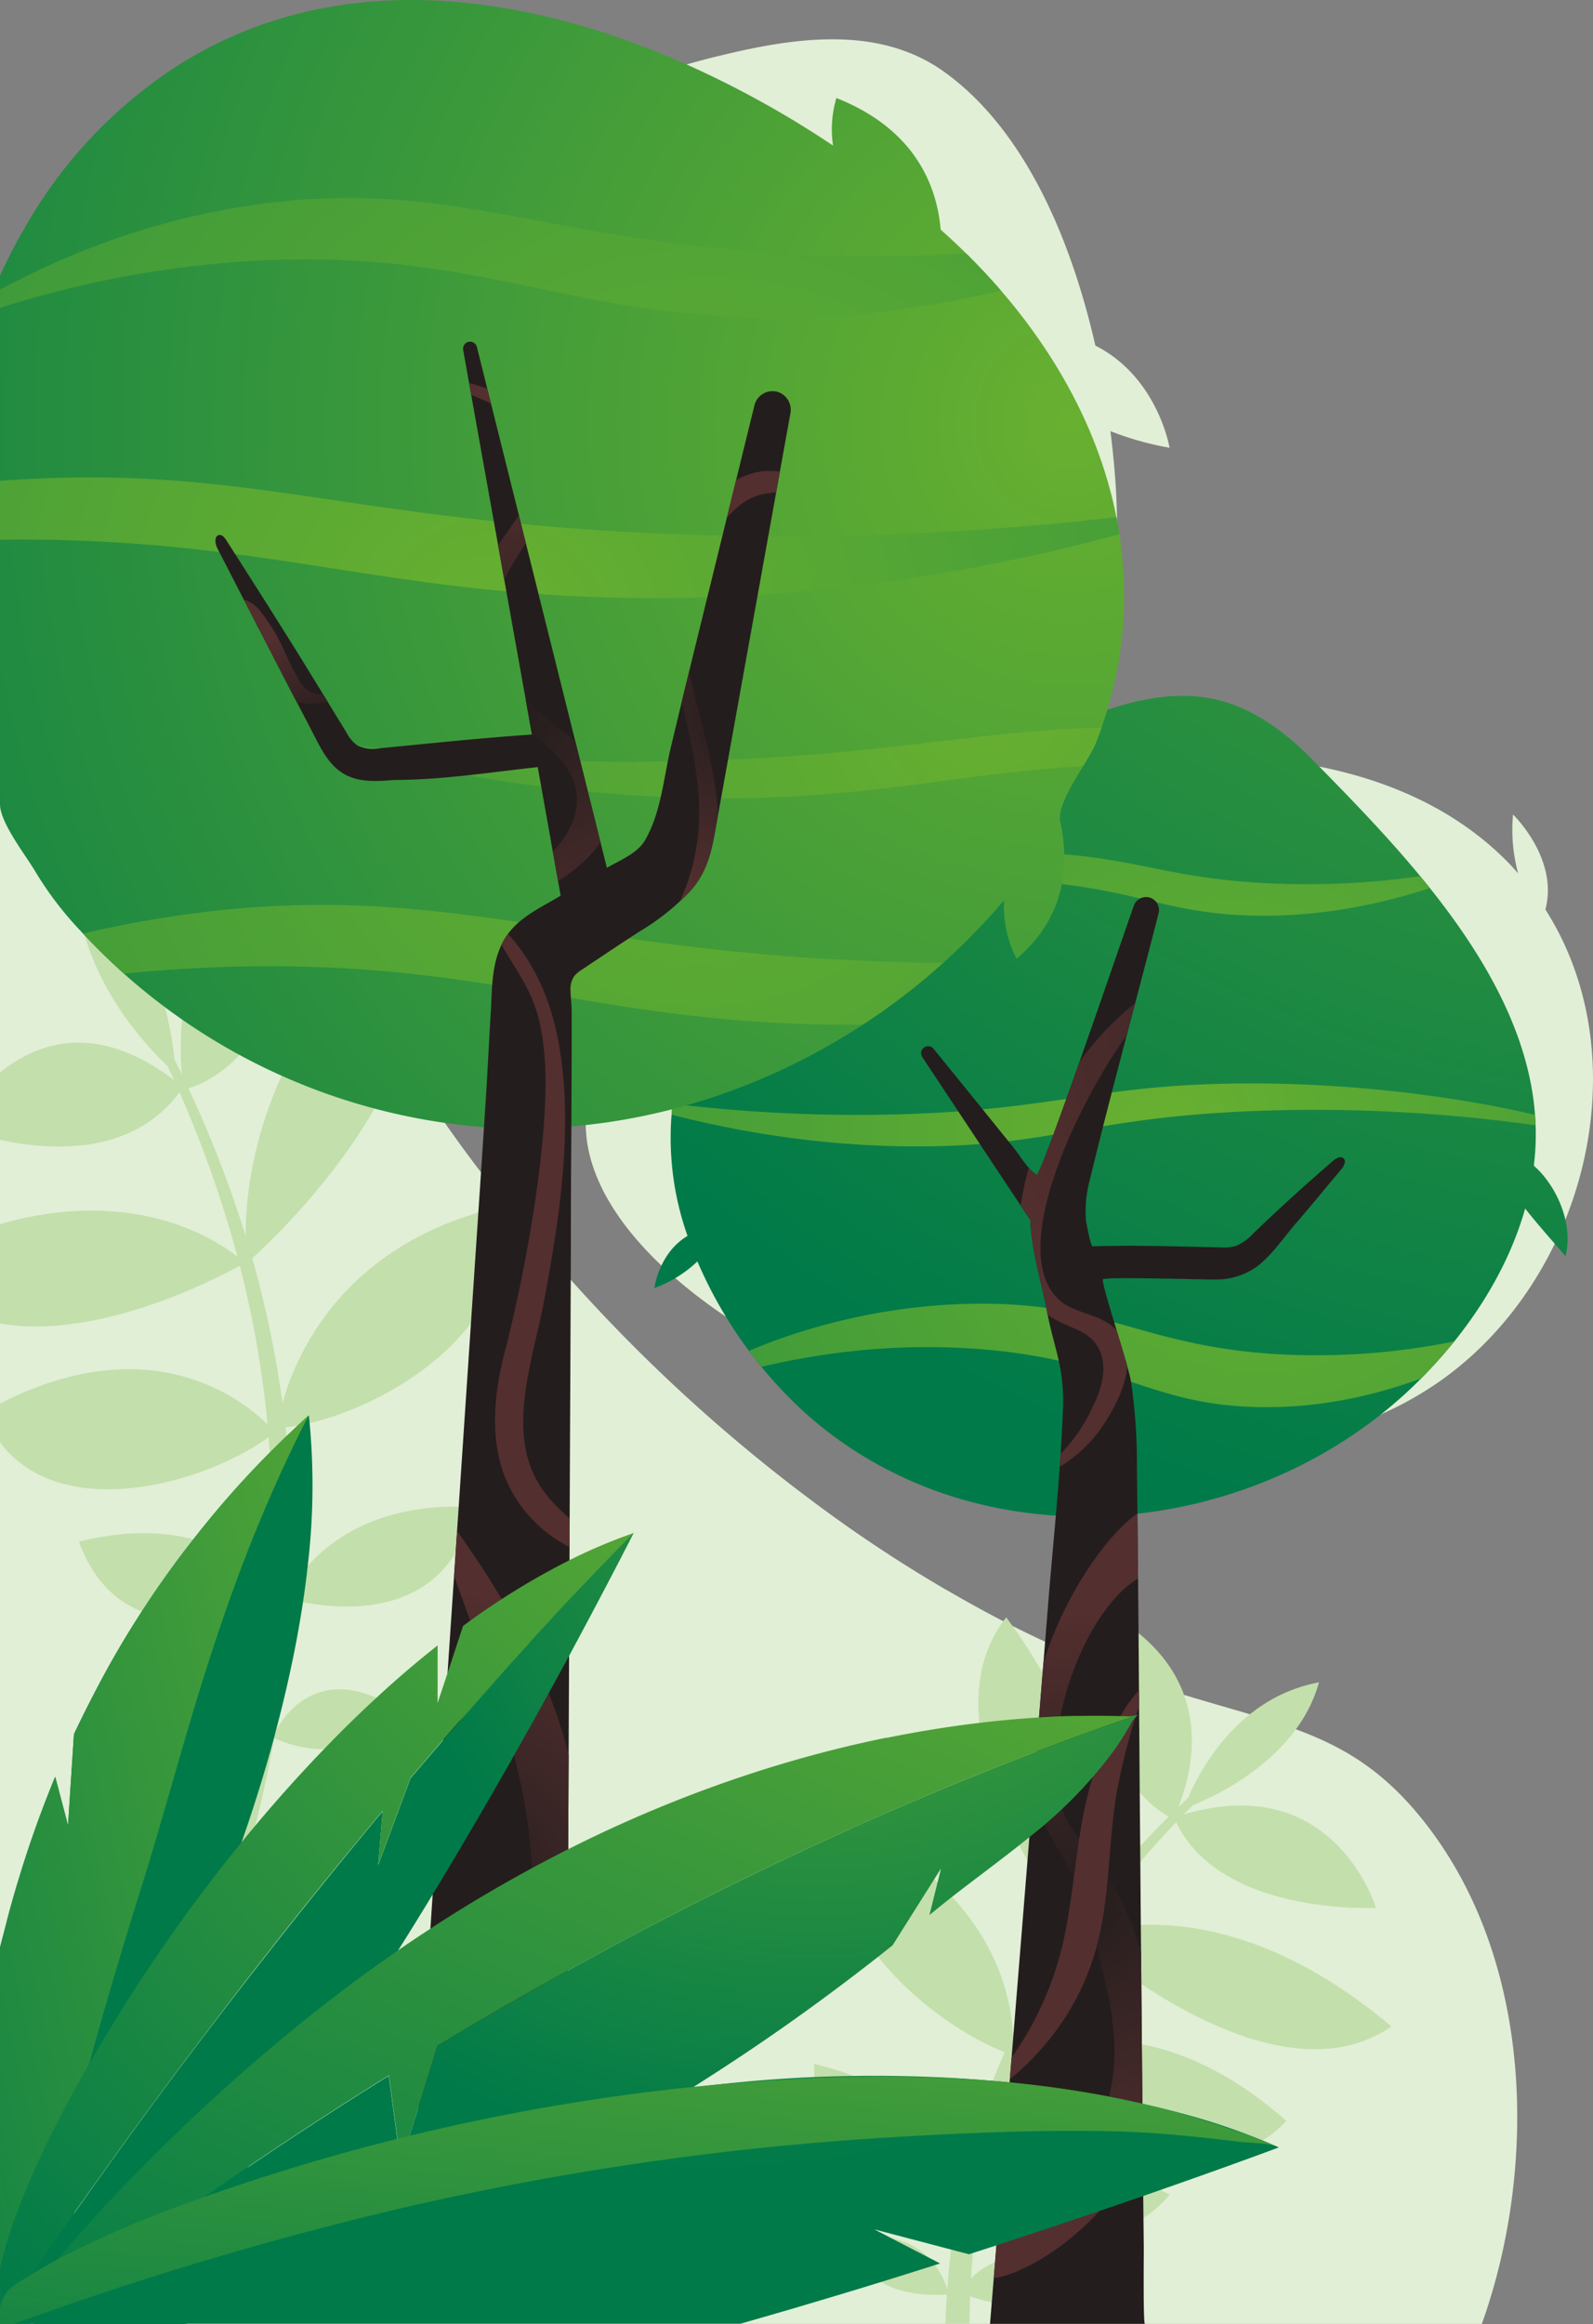 <svg xmlns="http://www.w3.org/2000/svg" xmlns:xlink="http://www.w3.org/1999/xlink" width="257.88" height="376" viewBox="0 0 257.88 376">
  <rect x="0" y="0" width="257.88" height="376" fill="#808080" stroke="none"/>
  <defs>
    <radialGradient id="radial-gradient" cx="1.244" cy="-1.073" r="2.082" gradientTransform="translate(0.051) scale(0.898 1)" gradientUnits="objectBoundingBox">
      <stop offset="0" stop-color="#68b030"/>
      <stop offset="1" stop-color="#007a49"/>
    </radialGradient>
    <radialGradient id="radial-gradient-2" cx="0.952" cy="0.391" r="1.396" gradientTransform="translate(-0.002)" xlink:href="#radial-gradient"/>
    <clipPath id="clip-path">
      <path id="SVGID" d="M248.3,196.488c3.254-25.866-19.2-48.782-35.866-65.727-4.564-4.638-10.083-8.707-16.475-9.885-11.722-2.175-24.762,4.942-34.836,10.206l-2.908,1.54c-15.33-4.687-22.34,2.636-22.34,4.621,4.053-.585,7.158.9,11.162,1.582C141.973,138,134.386,147.014,130.86,150a74.054,74.054,0,0,0-15.3,17.159,47.505,47.505,0,0,0-4.259,40.685c-4.654,2.751-5.371,8.435-5.371,8.435a20.141,20.141,0,0,0,6.969-4.308,71.122,71.122,0,0,0,16.7,23.831c28.007,25.907,73.61,21.772,100.052-4.489,7.793-7.743,14.243-17.3,17.249-27.9,1.886,2.422,4.292,5.091,6.532,7.718C254.842,205.36,251.506,199.231,248.3,196.488Z" fill="url(#radial-gradient)"/>
    </clipPath>
    <radialGradient id="radial-gradient-4" cx="1.867" cy="-1.621" r="14.496" gradientTransform="translate(0.439) scale(0.123 1)" xlink:href="#radial-gradient"/>
    <radialGradient id="radial-gradient-5" cx="2.075" cy="4.499" r="23.82" gradientTransform="translate(0.456) scale(0.087 1)" xlink:href="#radial-gradient"/>
    <radialGradient id="radial-gradient-6" cx="1.699" cy="0.835" r="23.82" gradientTransform="translate(0.468) scale(0.064 1)" xlink:href="#radial-gradient"/>
    <clipPath id="clip-path-2">
      <path id="Path_4140" data-name="Path 4140" d="M217.551,195.351l-.091-.082c-.47-.379-1.153,0-1.647.42q-6.648,5.717-12.99,11.813a7.686,7.686,0,0,1-2.776,1.969,7.513,7.513,0,0,1-2.471.231c-6.9-.148-13.8-.387-20.7-.173-.321,0-1.038-3.913-1.071-4.193a19.144,19.144,0,0,1,.6-6.483c3.451-14.251,7.364-28.427,11.013-42.654l.148-.585a2.1,2.1,0,0,0-4.012-1.219c-2.611,7.414-13.88,40.479-15.651,43.568-1.458-.75-2.727-3.048-3.781-4.349l-5.6-6.928q-3.666-4.531-7.348-9.061a1.137,1.137,0,1,0-1.829,1.351l17.472,26.36a18.414,18.414,0,0,0,.107,1.9c.428,4.119,1.647,8.237,2.471,12.307.5,2.924,1.384,5.766,2.035,8.641a30.479,30.479,0,0,1,.618,8.3c-.4,10.272-1.532,20.511-2.356,30.75l-2.545,31.582q-2.545,31.582-5.1,63.157c-.115,1.475-.239,2.949-.354,4.424l-1.425,17.463h25.075c-.3,0-.173-11.532-.181-12.175q-.157-14.589-.28-29.185-.157-17.587-.3-35.182c-.181-20.824-.28-41.649-.535-62.473a89.94,89.94,0,0,0-.947-13.378c-.47-2.908-4.671-15.289-4.58-16.574,0-.511,16.862.058,18.337,0a11.173,11.173,0,0,0,7.109-2.471c2.265-1.936,3.913-4.407,5.849-6.648,2.471-2.858,4.877-5.807,7.315-8.707C217.543,196.6,217.947,195.813,217.551,195.351Z" fill="#241d1d"/>
    </clipPath>
    <radialGradient id="radial-gradient-7" cx="1.301" cy="0.035" r="1.025" gradientTransform="translate(-1.085) scale(3.171 1)" gradientUnits="objectBoundingBox">
      <stop offset="0" stop-color="#241d1d"/>
      <stop offset="1" stop-color="#542f2f"/>
    </radialGradient>
    <radialGradient id="radial-gradient-8" cx="0.475" cy="0.511" r="0.359" gradientTransform="translate(-1.298 -0.013) scale(3.795 1.023)" xlink:href="#radial-gradient-7"/>
    <radialGradient id="radial-gradient-9" cx="1.265" cy="0.695" r="0.598" gradientTransform="translate(-0.668) scale(2.337 1)" xlink:href="#radial-gradient-7"/>
    <clipPath id="clip-path-3">
      <path id="SVGID-2" data-name="SVGID" d="M181.768,99.121c-1.647-21.063-13.567-39.976-29.49-54.079-.6-7.018-4.069-16.22-16.879-21.294a17.743,17.743,0,0,0-.544,7.694,159.344,159.344,0,0,0-23.732-13.131C86.23,7.257,55.4,1.837,29.062,18.312A75.579,75.579,0,0,0,3.839,45.042c-.824,1.384-1.565,2.793-2.29,4.226C1.186,49.977.84,50.685.494,51.41L0,52.473V138.01c0,3.007,4.267,8.377,5.766,10.964a55.192,55.192,0,0,0,7.257,9.5A99.088,99.088,0,0,0,76.608,190.1c32.563,2.858,64.969-11.862,85.95-36.583a18.263,18.263,0,0,0,2.01,9.49c8.493-7.183,8.394-16.244,7.076-22.126-.708-3.2,4.564-9.794,5.766-12.809a65.966,65.966,0,0,0,4.119-16.211,63.617,63.617,0,0,0,.239-12.743Z" fill="url(#radial-gradient-2)"/>
    </clipPath>
    <radialGradient id="radial-gradient-11" cx="1.556" cy="3.519" r="14.921" gradientTransform="translate(0.446) scale(0.108 1)" xlink:href="#radial-gradient"/>
    <radialGradient id="radial-gradient-12" cx="1.402" cy="1.25" r="14.834" gradientTransform="translate(0.46) scale(0.081 1)" xlink:href="#radial-gradient"/>
    <radialGradient id="radial-gradient-13" cx="1.328" cy="-0.522" r="25.237" gradientTransform="translate(0.466) scale(0.068 1)" xlink:href="#radial-gradient"/>
    <radialGradient id="radial-gradient-14" cx="1.344" cy="-1.591" r="14.921" gradientTransform="translate(0.456) scale(0.088 1)" xlink:href="#radial-gradient"/>
    <clipPath id="clip-path-4">
      <path id="Path_4164" data-name="Path 4164" d="M125.778,71.262a3.015,3.015,0,0,0-3.649,2.216L112.82,111.37q-2.142,8.7-4.218,17.414c-1.186,4.942-1.549,10.412-4.119,14.935-1.269,2.274-4.078,3.295-6.236,4.58L77.21,64.071a1.137,1.137,0,0,0-2.224.478l11.129,62.176c-8.237.568-16.417,1.425-24.614,2.224a5.9,5.9,0,0,1-3.592-.412A5.865,5.865,0,0,1,56.1,126.42c-3.295-5.371-6.524-10.709-9.885-16.047q-4.769-7.578-9.6-15.107c-.264-.412-.626-.873-1.112-.824-.824.091-.717,1.376-.321,2.142l10.791,20.931c1.582,3.073,3.221,6.12,4.794,9.193,1.293,2.529,2.644,5.264,5.288,6.59,2.323,1.186,5.083,1,7.686.783,7.677,0,15.651-1.252,23.312-2.084L90.76,152.8c-3.649,2.191-7.677,3.872-9.588,7.957-1.565,3.353-1.516,6.936-1.7,10.544-.321,5.173-.552,10.346-.9,15.511Q77.9,197.2,77.2,207.584q-1.648,24.663-3.295,49.318-1.73,25.816-3.468,51.624-1.475,22.019-2.957,44.037-.906,13.345-1.8,26.689c0,.181-.206,3.732-.247,3.732h26.22q0-9.226.082-18.468.049-11.582.107-23.147.049-13.18.107-26.277l.124-27.876L92.2,259.3q.049-13.18.115-26.418l.1-23.378q0-9.407.082-18.806l.049-12.62v-6.516c0-1.12-.165-2.232-.189-3.353a3.8,3.8,0,0,1,.6-2.4,5.016,5.016,0,0,1,1.236-1.038c3.114-2.084,6.236-4.176,9.391-6.211a38.3,38.3,0,0,0,8.237-6.59c2.471-2.792,3.295-5.947,3.929-9.5l4.069-22.579,8.139-45.158a3.04,3.04,0,0,0-2.183-3.476Z" fill="#241d1d"/>
    </clipPath>
    <radialGradient id="radial-gradient-15" cx="0.89" cy="0.424" r="0.279" gradientTransform="translate(-1.535) scale(4.071 1)" xlink:href="#radial-gradient-7"/>
    <radialGradient id="radial-gradient-16" cx="0.5" cy="0.5" r="0.373" gradientTransform="translate(-1.005) scale(3.01 1)" xlink:href="#radial-gradient-7"/>
    <radialGradient id="radial-gradient-17" cx="0.499" cy="0.5" r="0.377" gradientTransform="translate(-0.836) scale(2.671 1)" xlink:href="#radial-gradient-7"/>
    <radialGradient id="radial-gradient-18" cx="0.523" cy="0.653" r="0.488" gradientTransform="translate(-0.652) scale(2.304 1)" xlink:href="#radial-gradient-7"/>
    <radialGradient id="radial-gradient-19" cx="0.525" cy="0.994" r="0.801" gradientTransform="translate(0.235) scale(0.53 1)" xlink:href="#radial-gradient-7"/>
    <radialGradient id="radial-gradient-20" cx="3.207" cy="-0.096" r="0.931" gradientTransform="translate(-0.953) scale(2.905 1)" xlink:href="#radial-gradient"/>
    <radialGradient id="radial-gradient-21" cx="1.586" cy="-0.259" r="1.069" gradientTransform="translate(-0.128) scale(1.256 1)" xlink:href="#radial-gradient"/>
    <radialGradient id="radial-gradient-22" cx="0.877" cy="-0.634" r="1.387" gradientTransform="translate(0.224) scale(0.551 1)" xlink:href="#radial-gradient"/>
    <linearGradient id="linear-gradient" x1="1.55" y1="-0.287" x2="-0.588" y2="1.166" gradientTransform="matrix(1, 0, 0, 1, 0, 0)" xlink:href="#radial-gradient"/>
    <linearGradient id="linear-gradient-2" x1="1.167" y1="-0.341" x2="-0.019" y2="0.993" gradientTransform="matrix(1, 0, 0, 1, 0, 0)" xlink:href="#radial-gradient"/>
    <linearGradient id="linear-gradient-3" x1="1.137" y1="-0.384" x2="-0.045" y2="1.087" gradientTransform="matrix(1, 0, 0, 1, 0, 0)" xlink:href="#radial-gradient"/>
    <radialGradient id="radial-gradient-23" cx="0.784" cy="-3.017" r="3.411" gradientTransform="translate(0.403) scale(0.194 1)" xlink:href="#radial-gradient"/>
    <linearGradient id="linear-gradient-4" x1="1.161" y1="-0.983" x2="0.004" y2="1.72" gradientTransform="matrix(1, 0, 0, 1, 0, 0)" xlink:href="#radial-gradient"/>
  </defs>
  <g id="Trees" transform="translate(0 -7.89)">
    <path id="Path_4117" data-name="Path 4117" d="M179.758,77.638a48.84,48.84,0,0,0,9.572,2.694s-1.878-11.4-12.01-16.533c-3.8-16.673-11.17-34.688-24.4-44.235-10.667-7.7-24.35-5.569-36.245-2.7-1.845.445-3.69.931-5.511,1.45A124.148,124.148,0,0,0,86.452,28.427c-13.073,7.084-25.034,16.59-39.219,21.055a59.655,59.655,0,0,1-17.414,2.9c-3.048,0-6.12-.239-9.061.387a23.658,23.658,0,0,0-8.172,3.8,101.191,101.191,0,0,0-8.814,6.5,29.771,29.771,0,0,0-2.735,2.562C.675,66.04,0,66.674,0,67.275v75.933l1.046,1.236q2.068,2.414,4.267,4.662c.692.708,1.384,1.4,2.092,2.076,1.8,1.755,3.666,3.419,5.577,5.017a111.209,111.209,0,0,0,11.73,8.55c1.82,1.17,3.682,2.282,5.568,3.344q5.832,3.295,11.994,6.005c1.993.881,4,1.713,6.038,2.512,4.942,1.952,10.05,3.657,15.19,5.148q2.035.593,4.119,1.137,5.536,1.483,11.129,2.661c4.308.914,8.625,1.7,12.925,2.381l.9.14c.774.124,1.557.231,2.331.338q2.965.42,5.947.692c.824.074,1.647.148,2.471.206,1.647.115,3.353.2,5.041.231,11.722.255,23.6-1.647,33.839-7.241,8.921-4.877,16.137-12.356,21.648-20.923a82.051,82.051,0,0,0,6.12-11.532c.824-1.845,1.557-3.715,2.257-5.618q2.035-5.4,3.575-11.055l.371-1.351c.717-2.718,1.351-5.478,1.9-8.237a146.833,146.833,0,0,0,2.578-36.5Q180.351,82.292,179.758,77.638Z" fill="#e1efd6"/>
    <path id="Path_4118" data-name="Path 4118" d="M0,383.865H239.883c8.888-24.795,8.674-58.675-9.514-81.477-8.46-10.6-16.829-13.806-28.114-17.175-4.119-1.236-8.674-2.471-13.757-4.119h-.041c-1.343-.445-2.694-.906-4.119-1.409l-1.853-.667c-1.409-.511-2.834-1.054-4.316-1.647l-1.433-.585c-2.414-.98-4.942-2.068-7.57-3.295-2.051-.956-4.176-1.985-6.376-3.122-3.023-1.54-6.186-3.295-9.506-5.214-.313-.165-.61-.346-.914-.527-5.766-3.377-11.129-6.895-16.17-10.462a265.583,265.583,0,0,1-43.807-39.235c-1.54-1.722-2.883-3.254-4.012-4.539-3.938-4.5-7.414-8.773-10.495-12.809-2.125-2.776-4.069-5.437-5.857-8q-2.414-3.509-4.481-6.714-1.45-2.241-2.743-4.349c-3.295-5.3-5.906-10.017-8.237-14.135a118.621,118.621,0,0,0-6.59-10.61,34.276,34.276,0,0,0-4.036-4.753,22.793,22.793,0,0,0-9.967-5.569c-3.55-.98-7.224-1.425-10.816-2.257-3.122-.717-6.195-1.73-9.374-2.166a15.046,15.046,0,0,0-9.374,1.326,2.842,2.842,0,0,1-1.392.511c-.824,0-1.367-.824-1.779-1.507l-1.516-2.529c-.222-.4-.494-.914-.9-.914s-.824.1-.824.675Z" fill="#e1efd6"/>
    <path id="Path_4119" data-name="Path 4119" d="M250.172,155.029c2.183-8.237-5.239-15.363-5.239-15.363a27.184,27.184,0,0,0,.824,9.523c-.371-.412-.725-.824-1.112-1.244-27.06-28.485-84.574-18.37-115.654.437-1.45.881-4.687,2.834-8.608,5.634-.585-2.924-2.611-7.628-9.5-8.542-.231,5.05,4.662,8.386,7.595,9.926-11.013,8.18-25.759,22.142-23.411,37.415,5.255,34.136,95.06,69.055,138.266,38.362C256.729,214.553,265.633,179.263,250.172,155.029Z" fill="#e1efd6"/>
    <path id="SVGID-3" data-name="SVGID" d="M248.3,196.488c3.254-25.866-19.2-48.782-35.866-65.727-4.564-4.638-10.083-8.707-16.475-9.885-11.722-2.175-24.762,4.942-34.836,10.206l-2.908,1.54c-15.33-4.687-22.34,2.636-22.34,4.621,4.053-.585,7.158.9,11.162,1.582C141.973,138,134.386,147.014,130.86,150a74.054,74.054,0,0,0-15.3,17.159,47.505,47.505,0,0,0-4.259,40.685c-4.654,2.751-5.371,8.435-5.371,8.435a20.141,20.141,0,0,0,6.969-4.308,71.122,71.122,0,0,0,16.7,23.831c28.007,25.907,73.61,21.772,100.052-4.489,7.793-7.743,14.243-17.3,17.249-27.9,1.886,2.422,4.292,5.091,6.532,7.718C254.842,205.36,251.506,199.231,248.3,196.488Z" fill="url(#radial-gradient)"/>
    <g id="Group_2954" data-name="Group 2954" clip-path="url(#clip-path)">
      <path id="Path_4120" data-name="Path 4120" d="M113.15,231.234c-.362-1.367,20.19-12.612,46.385-12.422,19.77.148,25.684,6.681,46.377,8.114a112.655,112.655,0,0,0,43.6-5.832c-19.325,12.356-34.91,14.589-45.372,14.449-18.073-.239-23.065-7.6-45.372-9.374C132.079,224.059,113.487,232.519,113.15,231.234Z" fill="url(#radial-gradient-4)"/>
      <path id="Path_4121" data-name="Path 4121" d="M126.033,153.4c-.313-.824,17.241-7.661,39.622-7.546,16.87.091,21.936,4.061,39.622,4.942a132.516,132.516,0,0,0,37.233-3.542c-16.475,7.5-29.811,8.863-38.716,8.781-15.445-.148-19.687-4.621-38.757-5.7C142.228,149.024,126.346,154.18,126.033,153.4Z" fill="url(#radial-gradient-5)"/>
      <path id="Path_4122" data-name="Path 4122" d="M256.028,190.722c.42-.824-23.658-7.661-54.367-7.546-23.155.091-30.108,4.061-54.367,4.942a247.236,247.236,0,0,1-51.072-3.542c22.653,7.5,40.915,8.863,53.181,8.781,21.187-.148,27.019-4.621,53.181-5.7C233.845,186.348,255.641,191.5,256.028,190.722Z" fill="url(#radial-gradient-6)"/>
    </g>
    <g id="Group_2955" data-name="Group 2955" opacity="0.5">
      <path id="Path_4123" data-name="Path 4123" d="M152.64,145.177s9.481,6.532,16.8-.437C162.113,140.572,152.64,145.177,152.64,145.177Z" fill="#86c059"/>
    </g>
    <path id="Path_4124" data-name="Path 4124" d="M193.267,299.777h0l-.165.165h0l-1.458,1.466-1.236,1.277-.824.873c-1.367,1.45-2.7,2.933-4.012,4.432-.329.379-.651.766-.964,1.145a123.476,123.476,0,0,0-8.74,11.574c-.058.074-.1.14-.148.214l-.494.758q-2.372,3.649-4.456,7.455a110.515,110.515,0,0,0-5.354,11.186c-.206.486-.4.988-.6,1.483-.47,1.186-.914,2.389-1.351,3.592q-1.013,2.842-1.862,5.766-1.211,4.119-2.1,8.287c-.082.338-.148.676-.214,1.021-.107.5-.2,1-.3,1.516-.626,3.295-1.1,6.689-1.442,10.05-.148,1.5-.28,3.007-.362,4.514-.058.947-.115,1.895-.148,2.842a10.412,10.412,0,0,1-.041,1.129c0,1.1-.058,2.208-.058,3.295h-3.888c0-.725.049-1.442.091-2.166.041-.824.082-1.705.148-2.562,0-.3.041-.593.066-.9.157-2.2.379-4.391.651-6.59.453-3.534,1.046-7.043,1.8-10.527.107-.437.2-.873.3-1.31a.2.2,0,0,1,0-.066q.988-4.3,2.315-8.518,1.079-3.427,2.372-6.788.873-2.274,1.853-4.514c.428-.972.865-1.928,1.318-2.891s.931-1.952,1.417-2.908a114.865,114.865,0,0,1,8.237-13.839c.107-.173.222-.329.338-.5.461-.651.923-1.3,1.4-1.944q3.221-4.407,6.821-8.526c.824-.988,1.722-1.952,2.611-2.916s1.713-1.837,2.595-2.735c.593-.618,1.2-1.219,1.812-1.829s1.021-1.013,1.54-1.507,1.021-.972,1.54-1.458l.041-.041a.67.67,0,0,1,.931.964Z" fill="#c3dfac"/>
    <path id="Path_4125" data-name="Path 4125" d="M174.634,321.17s22.019-9.613,50.611,14.58C205.615,349.268,174.634,321.17,174.634,321.17Z" fill="#c3dfac"/>
    <path id="Path_4126" data-name="Path 4126" d="M174.189,320.989s11.005-21.352-11.3-51.443C148.167,288.229,174.189,320.989,174.189,320.989Z" fill="#c3dfac"/>
    <path id="Path_4127" data-name="Path 4127" d="M164.057,341.031s19.77-11.574,44.161,9.976C196.439,364.318,171.891,350.306,164.057,341.031Z" fill="#c3dfac"/>
    <path id="Path_4128" data-name="Path 4128" d="M163.876,340.347s3.344-22.645-25.75-37.209C130.152,319.028,152.3,336.566,163.876,340.347Z" fill="#c3dfac"/>
    <path id="Path_4129" data-name="Path 4129" d="M158.052,361.27s11.063-9,31.3,1.689C177.295,377.4,158.052,361.27,158.052,361.27Z" fill="#c3dfac"/>
    <path id="Path_4130" data-name="Path 4130" d="M156.512,361.138S154.09,347.093,131.8,341.8C131.363,360.619,156.512,361.138,156.512,361.138Z" fill="#c3dfac"/>
    <path id="Path_4131" data-name="Path 4131" d="M155.424,378.775s4.942-9.251,16.557-4.275C169.37,385.159,155.424,378.775,155.424,378.775Z" fill="#c3dfac"/>
    <path id="Path_4132" data-name="Path 4132" d="M153.546,379.088s-1.713-10.354-14.3-9.374C138.29,380.645,153.546,379.088,153.546,379.088Z" fill="#c3dfac"/>
    <path id="Path_4133" data-name="Path 4133" d="M222.733,316.549s-6.911-23.3-32.686-14.621C196.875,317.966,222.733,316.549,222.733,316.549Z" fill="#c3dfac"/>
    <path id="Path_4134" data-name="Path 4134" d="M178.25,268.417s22.637,8.9,11.714,33.831C174.56,294.077,178.25,268.417,178.25,268.417Z" fill="#c3dfac"/>
    <path id="Path_4135" data-name="Path 4135" d="M191.669,300.494s17.859-5.931,21.854-20.429C197.271,283.088,191.669,300.494,191.669,300.494Z" fill="#c3dfac"/>
    <path id="Path_4136" data-name="Path 4136" d="M217.551,195.351l-.091-.082c-.47-.379-1.153,0-1.647.42q-6.648,5.717-12.99,11.813a7.686,7.686,0,0,1-2.776,1.969,7.513,7.513,0,0,1-2.471.231c-6.9-.148-13.8-.387-20.7-.173-.321,0-1.038-3.913-1.071-4.193a19.144,19.144,0,0,1,.6-6.483c3.451-14.251,7.364-28.427,11.013-42.654l.148-.585a2.1,2.1,0,0,0-4.012-1.219c-2.611,7.414-13.88,40.479-15.651,43.568-1.458-.75-2.727-3.048-3.781-4.349l-5.6-6.928q-3.666-4.531-7.348-9.061a1.137,1.137,0,1,0-1.829,1.351l17.472,26.36a18.414,18.414,0,0,0,.107,1.9c.428,4.119,1.647,8.237,2.471,12.307.5,2.924,1.384,5.766,2.035,8.641a30.479,30.479,0,0,1,.618,8.3c-.4,10.272-1.532,20.511-2.356,30.75l-2.545,31.582q-2.545,31.582-5.1,63.157c-.115,1.475-.239,2.949-.354,4.424l-1.425,17.463h25.075c-.3,0-.173-11.532-.181-12.175q-.157-14.589-.28-29.185-.157-17.587-.3-35.182c-.181-20.824-.28-41.649-.535-62.473a89.94,89.94,0,0,0-.947-13.378c-.47-2.908-4.671-15.289-4.58-16.574,0-.511,16.862.058,18.337,0a11.173,11.173,0,0,0,7.109-2.471c2.265-1.936,3.913-4.407,5.849-6.648,2.471-2.858,4.877-5.807,7.315-8.707C217.543,196.6,217.947,195.813,217.551,195.351Z" fill="#241d1d"/>
    <g id="Group_2956" data-name="Group 2956" clip-path="url(#clip-path-2)">
      <path id="Path_4137" data-name="Path 4137" d="M164.807,248.195c2.817-.824,9.679-3.295,14-10.058,1.112-1.722,5.437-8.427,2.957-13.518-2.142-4.407-7.463-3.666-10.478-6.59-7.727-7.5,1.853-28.675,9.382-40.125a74.821,74.821,0,0,1,10.223-12.422,47.778,47.778,0,0,0-13.773,11.154c-11.664,13.839-16.22,35.907-8.361,43.255,3.295,3.073,7.743,2.628,9.374,6.755,1.417,3.592-.535,7.5-1.862,10.14A26.772,26.772,0,0,1,164.807,248.195Z" fill="url(#radial-gradient-7)"/>
      <path id="Path_4138" data-name="Path 4138" d="M158.983,366.946c4.942-1.647,13.88-5.651,18.551-14.646,5.19-9.992,2.306-20.783-.437-31.072-4.045-15.149-8.3-14.827-9.934-24.416-3.765-22.134,14.976-46.69,20.305-45.125,1.936.568,3.369,4.942,2.191,7.694-.923,2.142-3.295,2.949-4.119,3.254-7.924,3.13-15.948,20.412-14.465,33.732,1.137,10.214,6.862,9.251,12.126,22.933,1.647,4.358,8.567,22.307.585,38.024-6.812,13.394-22.579,21.524-25.857,18.641C156.363,374.6,157.459,370.636,158.983,366.946Z" fill="url(#radial-gradient-8)"/>
      <path id="Path_4139" data-name="Path 4139" d="M186.587,278.022c-.824,2.035-3.106,4.119-4.283,6.013a51.8,51.8,0,0,0-4.7,9.267c-3.493,9.448-3.361,19.926-5.709,29.729A52.769,52.769,0,0,1,156,349.5c11.532-6.738,19.646-16.475,22.241-29.77,1.4-7.1,1.318-14.35,2.471-21.467a101.748,101.748,0,0,1,5.873-20.239Z" fill="url(#radial-gradient-9)"/>
    </g>
    <path id="Path_4141" data-name="Path 4141" d="M38.3,313.847a197.486,197.486,0,0,0,7.513-33.922,172.165,172.165,0,0,0,.972-35.017,168.752,168.752,0,0,0-6.153-34.144A184.958,184.958,0,0,0,28.222,179.28a.643.643,0,0,0-.964-.288.947.947,0,0,0-.247,1.137h0a185.781,185.781,0,0,1,11.532,31.451,165.572,165.572,0,0,1,5.272,33.6,167.557,167.557,0,0,1-1.7,34.012,191.108,191.108,0,0,1-8.031,32.694h0a2.891,2.891,0,0,0,1.236,3.5,2.133,2.133,0,0,0,2.924-1.474Z" fill="#c3dfac"/>
    <path id="Path_4142" data-name="Path 4142" d="M39.614,212.205l-.766.437c-4.02,2.216-23.131,12.134-38.848,9.366V205.936c21.508-6.162,34.7,2.315,38.477,5.288h0C39.235,211.834,39.614,212.205,39.614,212.205Z" fill="#c3dfac"/>
    <path id="Path_4143" data-name="Path 4143" d="M40.067,212.131s-4.942-29.441,26.1-57.909C75.587,181.718,40.067,212.131,40.067,212.131Z" fill="#c3dfac"/>
    <path id="Path_4144" data-name="Path 4144" d="M44.482,239.628c-.313.247-.634.5-.98.75-10.157,7.447-33.444,14.16-43.5.873v-6.277c24.366-12.472,39.235-.659,43.337,3.4h0a15.19,15.19,0,0,1,1.145,1.252Z" fill="#c3dfac"/>
    <path id="Path_4145" data-name="Path 4145" d="M44.861,238.927S48,210.566,81.386,203.045C84.846,224.883,57.563,238.351,44.861,238.927Z" fill="#c3dfac"/>
    <path id="Path_4146" data-name="Path 4146" d="M44.7,266.07s-8.526-14.613-31.937-8.756C20.758,278.813,44.7,266.07,44.7,266.07Z" fill="#c3dfac"/>
    <path id="Path_4147" data-name="Path 4147" d="M46.327,266.44S52.786,250.4,76.682,251.7C71.666,274.447,46.327,266.44,46.327,266.44Z" fill="#c3dfac"/>
    <path id="Path_4148" data-name="Path 4148" d="M42.308,287.981S40,275.172,26.928,277.157C26.483,290.856,42.308,287.981,42.308,287.981Z" fill="#c3dfac"/>
    <path id="Path_4149" data-name="Path 4149" d="M44.112,289s4.687-11.845,17.035-6.343C58.972,296.12,44.112,289,44.112,289Z" fill="#c3dfac"/>
    <path id="Path_4150" data-name="Path 4150" d="M29.655,183.778l-.041.058c-.173.255-.346.5-.535.75C21.417,194.89,8.237,194.1,0,192.3V181.4c6.046-4.893,15.651-8.3,28.172,1.236.461.346.923.708,1.392,1.1h0Z" fill="#c3dfac"/>
    <path id="Path_4151" data-name="Path 4151" d="M51.072,147.582S25.816,150.49,29.655,184.2C47.423,179.642,51.072,147.582,51.072,147.582Z" fill="#c3dfac"/>
    <path id="Path_4152" data-name="Path 4152" d="M28.411,181.5S12.183,168.242,12.34,149.46C27.785,158.67,28.411,181.5,28.411,181.5Z" fill="#c3dfac"/>
    <path id="Path_4153" data-name="Path 4153" d="M0,120.4H0v-7.15a15.017,15.017,0,0,1,0,7.15Z" fill="#68b030"/>
    <path id="SVGID-4" data-name="SVGID" d="M181.768,99.121c-1.647-21.063-13.567-39.976-29.49-54.079-.6-7.018-4.069-16.22-16.879-21.294a17.743,17.743,0,0,0-.544,7.694,159.344,159.344,0,0,0-23.732-13.131C86.23,7.257,55.4,1.837,29.062,18.312A75.579,75.579,0,0,0,3.839,45.042c-.824,1.384-1.565,2.793-2.29,4.226C1.186,49.977.84,50.685.494,51.41L0,52.473V138.01c0,3.007,4.267,8.377,5.766,10.964a55.192,55.192,0,0,0,7.257,9.5A99.088,99.088,0,0,0,76.608,190.1c32.563,2.858,64.969-11.862,85.95-36.583a18.263,18.263,0,0,0,2.01,9.49c8.493-7.183,8.394-16.244,7.076-22.126-.708-3.2,4.564-9.794,5.766-12.809a65.966,65.966,0,0,0,4.119-16.211,63.617,63.617,0,0,0,.239-12.743Z" fill="url(#radial-gradient-2)"/>
    <g id="Group_2957" data-name="Group 2957" clip-path="url(#clip-path-3)">
      <path id="Path_4154" data-name="Path 4154" d="M-12.554,62.3c12.043-8.081,31.1-18.468,55.759-21.541,28.46-3.55,44.054,5.173,79.08,7.859A259.736,259.736,0,0,0,194.519,43.8c-30.841,13.649-55.751,15.907-72.745,15.462-29.729-.774-43.955-10.041-75.529-9.374A165.284,165.284,0,0,0-12.554,62.3Z" fill="url(#radial-gradient-11)"/>
      <path id="Path_4155" data-name="Path 4155" d="M-80.274,107.639A211.629,211.629,0,0,1-5.181,86.1c41.83-3.88,56.081,4.942,106.494,7.859a468.86,468.86,0,0,0,97.276-4.819c-41.542,13.649-75.076,15.906-97.96,15.462-40.042-.807-59.2-10.041-101.716-9.382a289.712,289.712,0,0,0-79.187,12.422Z" fill="url(#radial-gradient-12)"/>
      <path id="Path_4156" data-name="Path 4156" d="M246,138.809a166.512,166.512,0,0,0-52.16-12.735c-26.623-2.1-41.187,3.056-73.972,4.646a382.123,382.123,0,0,1-67.547-2.85,236,236,0,0,0,68.041,9.144c27.81-.461,41.121-5.939,70.653-5.544A233.655,233.655,0,0,1,246,138.809Z" fill="url(#radial-gradient-13)"/>
      <path id="Path_4157" data-name="Path 4157" d="M-32.645,176.669a180.879,180.879,0,0,1,68.56-21.541c34.993-3.55,54.169,5.173,97.2,7.859a391.354,391.354,0,0,0,88.857-4.827c-37.892,13.658-68.552,15.906-89.442,15.462-36.558-.774-54.054-10.041-92.877-9.374a243.4,243.4,0,0,0-72.3,12.422Z" fill="url(#radial-gradient-14)"/>
    </g>
    <path id="Path_4158" data-name="Path 4158" d="M125.778,71.262a3.015,3.015,0,0,0-3.649,2.216L112.82,111.37q-2.142,8.7-4.218,17.414c-1.186,4.942-1.549,10.412-4.119,14.935-1.269,2.274-4.078,3.295-6.236,4.58L77.21,64.071a1.137,1.137,0,0,0-2.224.478l11.129,62.176c-8.237.568-16.417,1.425-24.614,2.224a5.9,5.9,0,0,1-3.592-.412A5.865,5.865,0,0,1,56.1,126.42c-3.295-5.371-6.524-10.709-9.885-16.047q-4.769-7.578-9.6-15.107c-.264-.412-.626-.873-1.112-.824-.824.091-.717,1.376-.321,2.142l10.791,20.931c1.582,3.073,3.221,6.12,4.794,9.193,1.293,2.529,2.644,5.264,5.288,6.59,2.323,1.186,5.083,1,7.686.783,7.677,0,15.651-1.252,23.312-2.084L90.76,152.8c-3.649,2.191-7.677,3.872-9.588,7.957-1.565,3.353-1.516,6.936-1.7,10.544-.321,5.173-.552,10.346-.9,15.511Q77.9,197.2,77.2,207.584q-1.648,24.663-3.295,49.318-1.73,25.816-3.468,51.624-1.475,22.019-2.957,44.037-.906,13.345-1.8,26.689c0,.181-.206,3.732-.247,3.732h26.22q0-9.226.082-18.468.049-11.582.107-23.147.049-13.18.107-26.277l.124-27.876L92.2,259.3q.049-13.18.115-26.418l.1-23.378q0-9.407.082-18.806l.049-12.62v-6.516c0-1.12-.165-2.232-.189-3.353a3.8,3.8,0,0,1,.6-2.4,5.016,5.016,0,0,1,1.236-1.038c3.114-2.084,6.236-4.176,9.391-6.211a38.3,38.3,0,0,0,8.237-6.59c2.471-2.792,3.295-5.947,3.929-9.5l4.069-22.579,8.139-45.158a3.04,3.04,0,0,0-2.183-3.476Z" fill="#241d1d"/>
    <g id="Group_2958" data-name="Group 2958" clip-path="url(#clip-path-4)">
      <path id="Path_4159" data-name="Path 4159" d="M78.519,155.688c5.091,10.709,8.88,11.763,9.687,23.782.824,12.892-3.295,34.853-6.475,47.085-1.73,6.656-2.471,13.888,0,20.281a22.151,22.151,0,0,0,8.732,10.379A36.453,36.453,0,0,0,96.9,260.32c1.351.527,2.735,1,4.119,1.442.956.3,3.089.5,3.814,1.145-5.412-4.8-12.6-7.924-16.911-13.9-6.359-8.839-1.647-20.989.132-30.544,2.628-14,5.181-30.339,1.837-44.425-1.705-7.167-5.437-14.07-11.4-18.378Z" fill="url(#radial-gradient-15)"/>
      <path id="Path_4160" data-name="Path 4160" d="M67.9,247.3c14.473,19.012,26.475,38.214,26.5,62.942,0,28.93-16.911,61.41-43.782,74.079-.577.272-1.392.47-1.73-.066A1.343,1.343,0,0,1,49,383.009c4.662-10.47,12.183-19.35,19.21-28.4s13.781-18.724,16.475-29.861C89.047,306.763,82.572,288,76.518,271.2Z" fill="url(#radial-gradient-16)"/>
      <path id="Path_4161" data-name="Path 4161" d="M105.242,162.319c.461.7,6.738-3.847,9.564-12.158,5.84-17.159-8.41-34.548-2.628-48.865,1.647-4.119,3.929-8.633,7.414-11.532,4.4-3.682,9.8-1.647,14.951-1.911a6.03,6.03,0,0,0-2.562-1.895,16.014,16.014,0,0,0-8.328-1.853,12.191,12.191,0,0,0-6.26,2.652c-3.937,3.1-6.26,8.023-7.554,12.752-4.819,17.463,6.928,30.973,2.191,48.766C109.7,156.9,104.805,161.66,105.242,162.319Z" fill="url(#radial-gradient-17)"/>
      <path id="Path_4162" data-name="Path 4162" d="M84.656,152.937c7.134-2.043,14.341-8.386,14.951-14.7,1.03-10.552-17.126-12.768-19.515-26.236-2.471-13.913,15-22.356,10.519-32.447-3.106-6.977-14.77-10.363-21.673-11.022a32.81,32.81,0,0,0-6.335,0c17.884,2.628,22.777,7.817,24.078,11.911C89.871,90.48,73.05,98.841,75.274,112.26c2.084,12.5,18.345,15.272,18.122,25.215-.148,6.8-7.908,12.356-15.453,16.22A20.593,20.593,0,0,0,84.656,152.937Z" fill="url(#radial-gradient-18)"/>
      <path id="Path_4163" data-name="Path 4163" d="M70.957,123.562a1.7,1.7,0,0,0-.3-.675,10.586,10.586,0,0,0-4.053-4.168,10.955,10.955,0,0,0-6.87-.445c-1.985.42-3.839,1.129-5.766,1.647a5.766,5.766,0,0,1-3.534.058,5.115,5.115,0,0,1-2.158-2.29c-.717-1.227-1.334-2.471-1.936-3.781a29.959,29.959,0,0,0-4.333-7.3,4.942,4.942,0,0,0-2.166-1.582,5.379,5.379,0,0,0-2.3-.14,10.593,10.593,0,0,0-5.667,2.405,17.6,17.6,0,0,1,3.46-1.087,6.92,6.92,0,0,1,3.624.255c3.138,1.227,3.55,4.737,3.921,7.249a14.275,14.275,0,0,0,1.2,4.514,6.87,6.87,0,0,0,5.148,3.443c2.274.321,4.555-.362,6.771-.89,2.9-.7,5.956-.89,8.3.972a21.055,21.055,0,0,1,2.784,2.974,2.175,2.175,0,0,0,1.03.824,2.554,2.554,0,0,0,2.241-.881,1.54,1.54,0,0,0,.634-1Z" fill="url(#radial-gradient-19)"/>
    </g>
    <path id="Path_4165" data-name="Path 4165" d="M49.812,261.226c-.206,1.961-.47,3.921-.766,5.873-.618,4.119-1.392,8.18-2.29,12.208q-.7,3.163-1.507,6.326c-.189.741-.379,1.474-.577,2.216h0l-.165.61a.239.239,0,0,0,0,.074c-.058.181-.107.371-.157.552-1.532,5.676-3.295,11.294-5.239,16.854q-1.647,4.794-3.493,9.514-.939,2.471-1.928,4.942c-3.336,8.237-6.491,16.64-10.915,24.4q-3.715,6.516-7.027,13.246-1.961,3.962-3.781,8.015c-.453.988-.89,1.985-1.326,2.982s-.972,2.216-1.45,3.295h0c-.206.461-.4.923-.6,1.392-.14.321-.272.651-.412.98-.741,1.8-1.458,3.6-2.109,5.428-.074.206-.148.4-.214.618-.181.535-.371,1.079-.552,1.647l-.132.4-.362,1.063H0V322.991c.387-1.557.824-3.122,1.2-4.679.568-2.158,1.178-4.292,1.829-6.425q2.545-8.419,5.906-16.549l2.076,7.859.964-14.745q2.471-5.214,5.223-10.247,2.718-4.942,5.766-9.621,3.888-6.013,8.336-11.656a155.214,155.214,0,0,1,11.8-13.46l.626-.626q1.31-1.318,2.661-2.611l1.788-1.689c.6-.56,1.211-1.112,1.82-1.647.049.42.091.824.132,1.26A109.847,109.847,0,0,1,49.812,261.226Z" fill="url(#radial-gradient-20)"/>
    <path id="Path_4166" data-name="Path 4166" d="M102.573,255.921c-.132.272-4.119,8.13-10.445,19.852-3.97,7.331-8.872,16.178-14.366,25.618h0c-2.471,4.209-5.008,8.542-7.669,12.908-1.82,3.015-3.7,6.055-5.6,9.061q-1.722,2.743-3.476,5.478c-2.315,3.6-4.662,7.167-7.027,10.643-.988,1.433-1.961,2.867-2.949,4.275-2.076,2.965-4.119,5.865-6.228,8.658h0c-1.524,2.051-3.056,4.045-4.572,5.972-.824,1.1-1.73,2.175-2.595,3.221h0q-1.483,1.82-2.949,3.517c-1.178,1.359-2.339,2.669-3.5,3.921a100.5,100.5,0,0,1-7.809,7.653,39.938,39.938,0,0,1-10.89,7.109H2.85l-.222-.115q-.559-.3-1.087-.651l-.329-.264c-.173-.132-.329-.272-.494-.42l.2-.3c.478-.708.964-1.417,1.433-2.125h0c.058-.082.107-.165.157-.247s.255-.354.371-.544l2.414-3.517h0l.387-.568c.61-.89,1.227-1.771,1.837-2.652l.049-.074h0l1.392-1.993c1-1.433,1.985-2.85,2.982-4.259C20.429,354,28.724,342.793,36.648,332.513h0c9.061-11.78,17.57-22.348,25.305-31.591l-.741,8.723,5.239-14.053,3.138-3.674,1.746-2.026.412-.47h0l2.389-2.743.906-1.038,1.211-1.45q1.647-1.853,3.171-3.583l2.175-2.471.148-.165c.074-.091.157-.181.239-.264.371-.42.75-.824,1.12-1.244l1.895-2.1,1.475-1.647,3.666-3.97c.577-.618,1.129-1.2,1.647-1.779l.371-.387h0l.231-.239.947-1,.568-.593,1.079-1.137c.181-.2.371-.387.552-.577.486-.519.956-1,1.4-1.466,1.1-1.137,2.043-2.109,2.825-2.908l.321-.321.577-.585.47-.478.255-.255.56-.552.148-.148.231-.231.091-.091.074-.074Z" fill="url(#radial-gradient-21)"/>
    <path id="Path_4167" data-name="Path 4167" d="M184.231,285.3a12.136,12.136,0,0,0-.931,1.021,43.727,43.727,0,0,1-3.213,5.107,71.782,71.782,0,0,1-13.04,13.353l-.428.346c-2.3,1.862-4.646,3.657-6.977,5.42-3.155,2.4-6.277,4.745-9.177,7.175l.222-.906,1.647-6.631-7.85,12.439-.346.272-1.895,1.5q-2.587,2.026-5.165,3.979-8.106,6.129-16.17,11.532-4.259,2.85-8.476,5.511h0q-1.647,1.063-3.295,2.084-4.424,2.718-8.781,5.231T91.839,357.5q-3.41,1.853-6.755,3.567c-6.4,3.295-12.644,6.269-18.65,8.938l-2.545,1.12c-9.967,4.333-19.267,7.859-27.62,10.709-2.15.733-4.242,1.417-6.26,2.059H5.33c.824-.626,1.647-1.269,2.471-1.944,6.417-4.992,15.025-11.45,25.536-18.773h0q3.295-2.3,6.862-4.7c6.911-4.687,14.506-9.646,22.735-14.753L64.31,353.93l.552,4.119,1.45-4.662h0l1.483-4.761,3.048-9.778c6.672-4.012,13.715-8.089,21.088-12.159,8.139-4.506,16.681-9,25.594-13.4q8.509-4.226,17.463-8.3,7.027-3.213,14.308-6.285,4.275-1.82,8.641-3.575c2.257-.914,4.522-1.812,6.812-2.694,1-.4,1.993-.774,3-1.161l1.112-.42q3.987-1.507,8.056-2.974c2.414-.873,4.852-1.73,7.3-2.57Z" fill="url(#radial-gradient-22)"/>
    <path id="Path_4168" data-name="Path 4168" d="M49.968,236.876l-.741,1.458c-.89,1.755-1.738,3.493-2.554,5.231h0c-.931,1.961-1.812,3.9-2.661,5.832h0c-1.647,3.8-3.2,7.537-4.621,11.252q-1.606,4.218-3.031,8.345-1.491,4.3-2.825,8.493-1.409,4.374-2.661,8.633c-2.867,9.6-5.338,18.724-8.048,27.274-3.163,10.083-5.964,19.564-8.3,28.114h0c-3.295,11.985-6.854,29.91-6.977,30.264L0,383.865V322.991c.387-1.557.824-3.122,1.2-4.679.568-2.158,1.178-4.292,1.829-6.425q2.545-8.419,5.906-16.549l2.076,7.859.964-14.745q2.471-5.214,5.223-10.247,2.718-4.942,5.766-9.621,3.888-6.013,8.336-11.656a155.214,155.214,0,0,1,11.8-13.46l.626-.626q1.31-1.318,2.661-2.611l1.788-1.689C48.749,237.98,49.359,237.428,49.968,236.876Z" fill="url(#linear-gradient)"/>
    <path id="Path_4169" data-name="Path 4169" d="M102.573,255.921,102.5,256l-.074.074-.091.091-.231.231-.148.148-.56.552-.255.255-.47.478-.577.585-.321.321c-.824.824-1.73,1.771-2.825,2.908-.445.461-.914.947-1.4,1.466-.181.189-.371.379-.552.577-.354.362-.717.741-1.079,1.137l-.568.593-.947,1-.231.239h0l-.371.387c-.527.577-1.079,1.161-1.647,1.779L86.493,272.8l-1.475,1.647-1.895,2.1c-.371.4-.75.824-1.12,1.244-.082.082-.165.173-.239.264l-.148.165-2.175,2.471q-1.54,1.73-3.171,3.583l-1.2,1.367-.931.964-2.389,2.743h0l-.412.47-1.746,2.026-3.138,3.674-5.239,14.053.741-8.723c-7.735,9.242-16.261,19.77-25.305,31.591h0c-7.9,10.28-16.195,21.483-24.712,33.568-1,1.409-1.985,2.825-2.982,4.259l-1.376,2.068h0l-.049.074c-.61.881-1.227,1.763-1.837,2.652l-.387.568h0l-2.422,3.493c-.115.189-.239.362-.371.544a2.641,2.641,0,0,0-.157.247h0c-.47.708-.956,1.417-1.433,2.125l-.2.3a2.7,2.7,0,0,1-.527-.675h0a2.889,2.889,0,0,1-.181-.4v-6.318a33,33,0,0,1,.824-3.336c2.1-7.537,6.887-18.188,13.74-30.067h0a271.832,271.832,0,0,1,17.884-27.118l1.516-1.993q2.471-3.246,5.115-6.483c.725-.89,1.458-1.771,2.2-2.652,3.526-4.209,7.216-8.336,11.046-12.307h0l.115-.115c2.735-2.867,5.593-5.643,8.5-8.328q4.819-4.456,9.885-8.452V283.4l1.647-4.942,2.471-7.513A118.4,118.4,0,0,1,92.2,260.3a85.812,85.812,0,0,1,10.371-4.382Z" fill="url(#linear-gradient-2)"/>
    <path id="Path_4170" data-name="Path 4170" d="M184.2,285.312c-2.471.824-4.885,1.7-7.3,2.57q-4.069,1.458-8.056,2.974l-1.112.42c-1,.387-2,.766-3,1.161-2.29.881-4.555,1.779-6.812,2.694q-4.358,1.755-8.641,3.575-7.274,3.081-14.308,6.285-8.946,4.069-17.463,8.3c-8.913,4.4-17.455,8.9-25.594,13.4-7.414,4.069-14.416,8.147-21.088,12.158l-3.031,9.77-1.483,4.77h0l-1.425,4.6-.552-4.119L62.959,343.65c-8.237,5.107-15.824,10.066-22.735,14.753q-3.559,2.4-6.862,4.7h0C22.834,370.43,14.226,376.888,7.826,381.88c-.865.675-1.7,1.318-2.471,1.944H.914c.2-.272.412-.552.626-.824,1.384-1.812,2.8-3.616,4.242-5.4h0c.824-.956,1.565-1.911,2.364-2.858l.371-.445.824-.931h0l.593-.692c1.647-1.961,3.4-3.9,5.14-5.816l.082-.1h0A313.449,313.449,0,0,1,40.833,341.8l.156-.14c2.29-1.985,4.613-3.929,6.944-5.832q8.015-6.524,16.524-12.406,2.595-1.8,5.231-3.5c1.73-1.145,3.476-2.249,5.239-3.336q8.32-5.115,17.043-9.514,8.526-4.3,17.4-7.826,7.521-2.99,15.256-5.387c6.195-1.911,12.472-3.534,18.831-4.827h.181c4.761-.964,9.6-1.763,14.506-2.356,3.295-.4,6.664-.717,10.008-.923.972-.066,1.952-.124,2.924-.165s1.771-.066,2.652-.091h1.557c2.57-.041,5.14,0,7.686.074A8.754,8.754,0,0,0,184.2,285.312Z" fill="url(#linear-gradient-3)"/>
    <path id="Path_4171" data-name="Path 4171" d="M0,381.831l.091-.091L0,381.847Z" fill="#007a49"/>
    <path id="Path_4172" data-name="Path 4172" d="M2.471,379.195c-.766.824-1.516,1.647-2.257,2.471h0a.354.354,0,0,0-.1.091l.091-.107C.923,380.818,1.647,380,2.471,379.195Z" fill="#007a49"/>
    <path id="Path_4173" data-name="Path 4173" d="M207.032,355.306s-8.419,3.163-21.912,7.842c-6.8,2.356-14.885,5.1-23.831,8.015l-4.432,1.433-15.322-4.028,3.987,2.068,6.228,3.221.437.231-.6.189c-4.992,1.582-10.165,3.2-15.495,4.8l-2.29.684-4.728,1.409c-3.04.89-6.12,1.788-9.218,2.661H0s2.776-5.989,4.185-6.771c22.439-12.521,47.349-19.951,72.49-25.24,19.136-4.012,38.156-7.414,57.712-7.982s39.087,1.1,57.909,6.236A105.751,105.751,0,0,1,207,355.3Z" fill="url(#radial-gradient-23)"/>
    <path id="Path_4174" data-name="Path 4174" d="M207.007,355.3c-1.738-.758-4.415-.667-6.269-.89-6.821-.824-13.608-1.54-20.487-1.705-7-.165-14-.049-21.006.222-13.839.535-27.653,1.45-41.41,3.056s-27.307,3.773-40.808,6.532q-5.264,1.079-10.5,2.265a557.378,557.378,0,0,0-61.369,18.04l-1.351.478-1.178.42-.321.148H0v-2.471a5.478,5.478,0,0,1,2.224-3.732,98.306,98.306,0,0,1,9.209-5.33,172.156,172.156,0,0,1,20.025-8.427,342.055,342.055,0,0,1,92.449-19.383c25.363-1.722,51.468-.544,75.644,7.933A75.714,75.714,0,0,1,207.007,355.3Z" fill="url(#linear-gradient-4)"/>
  </g>
</svg>
